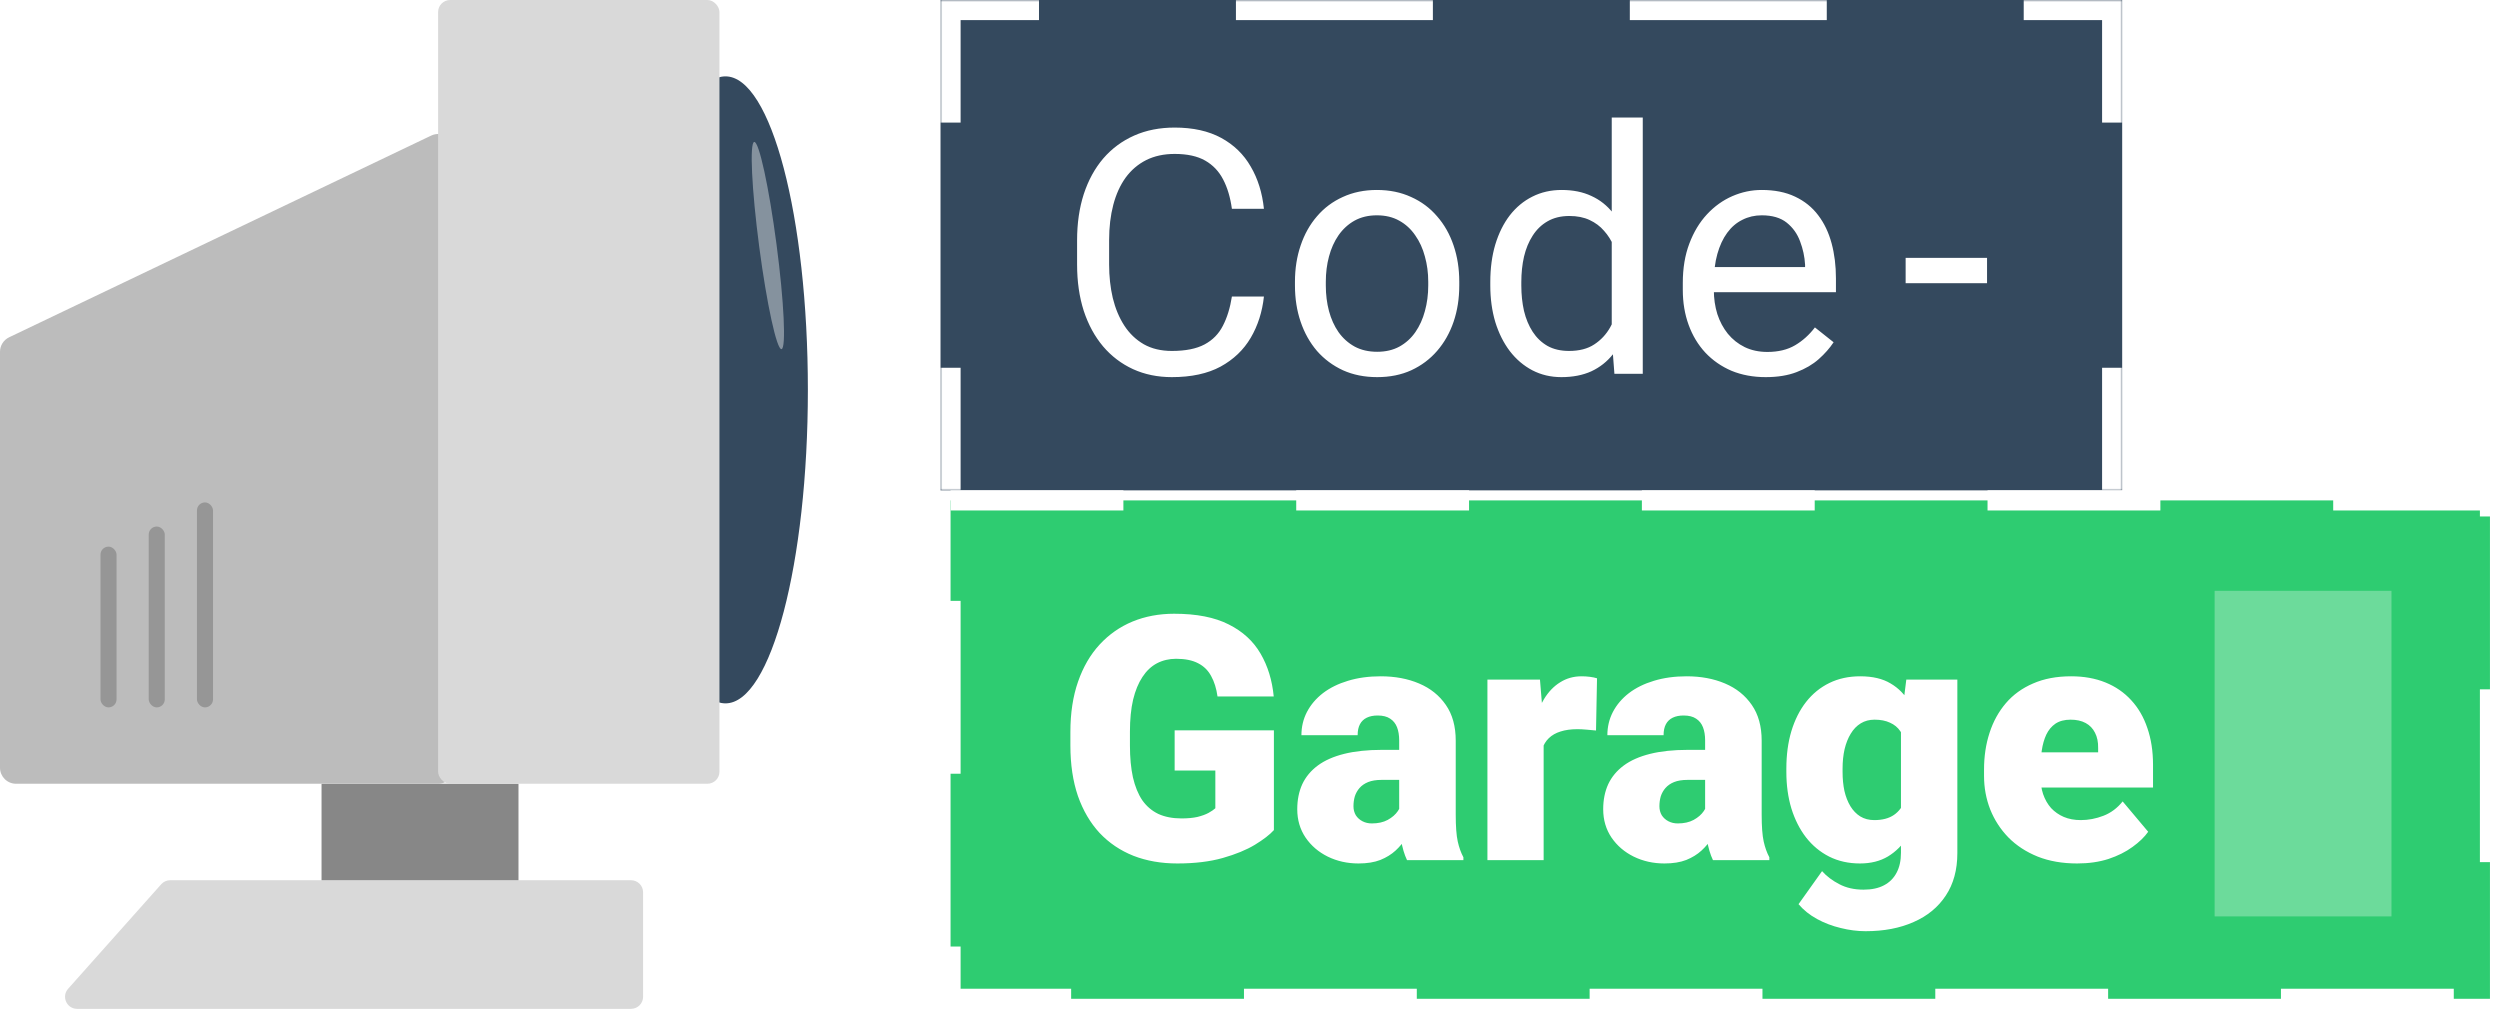 <svg width="622" height="251" viewBox="0 0 622 251" fill="none" xmlns="http://www.w3.org/2000/svg">
<mask id="path-1-inside-1_21_4" fill="white">
<path d="M234 0H528V122H234V0Z"/>
</mask>
<g filter="url(#filter0_i_21_4)">
<path d="M234 0H528V122H234V0Z" fill="#34495E"/>
</g>
<path d="M234 0V-2.5H231.5V0H234ZM528 0H530.5V-2.5H528V0ZM231.5 0V30.5H236.5V0H231.5ZM231.5 91.5V122H236.5V91.5H231.5ZM530.5 122V91.5H525.5V122H530.5ZM530.5 30.5V0H525.5V30.5H530.5ZM528 -2.5H503.5V2.5H528V-2.5ZM454.5 -2.5H405.5V2.5H454.5V-2.5ZM356.5 -2.5H307.5V2.5H356.5V-2.5ZM258.5 -2.5H234V2.5H258.5V-2.5ZM234 0V-5H229V0H234ZM528 0H533V-5H528V0ZM229 0V30.5H239V0H229ZM229 91.5V122H239V91.5H229ZM533 122V91.5H523V122H533ZM533 30.5V0H523V30.5H533ZM528 -5H503.5V5H528V-5ZM454.5 -5H405.5V5H454.5V-5ZM356.5 -5H307.5V5H356.5V-5ZM258.5 -5H234V5H258.5V-5Z" fill="white" mask="url(#path-1-inside-1_21_4)"/>
<path d="M306.496 73.784H314.465C314.05 77.602 312.957 81.019 311.186 84.035C309.415 87.051 306.911 89.445 303.674 91.215C300.437 92.959 296.397 93.83 291.555 93.83C288.013 93.83 284.79 93.166 281.884 91.838C279.007 90.51 276.53 88.628 274.455 86.193C272.38 83.731 270.775 80.784 269.641 77.353C268.534 73.894 267.98 70.048 267.98 65.815V59.797C267.98 55.563 268.534 51.731 269.641 48.3C270.775 44.842 272.394 41.881 274.497 39.419C276.627 36.956 279.187 35.06 282.175 33.732C285.163 32.404 288.525 31.74 292.26 31.74C296.826 31.74 300.686 32.598 303.84 34.313C306.994 36.029 309.443 38.408 311.186 41.452C312.957 44.468 314.05 47.968 314.465 51.953H306.496C306.109 49.13 305.389 46.709 304.338 44.69C303.286 42.642 301.792 41.065 299.855 39.958C297.919 38.851 295.387 38.298 292.26 38.298C289.576 38.298 287.211 38.81 285.163 39.834C283.143 40.857 281.442 42.31 280.058 44.191C278.702 46.073 277.679 48.328 276.987 50.956C276.295 53.585 275.949 56.504 275.949 59.714V65.815C275.949 68.776 276.254 71.556 276.862 74.157C277.499 76.758 278.453 79.041 279.726 81.005C280.999 82.97 282.618 84.519 284.582 85.654C286.547 86.761 288.871 87.314 291.555 87.314C294.958 87.314 297.67 86.774 299.689 85.695C301.709 84.616 303.231 83.067 304.255 81.047C305.306 79.027 306.053 76.606 306.496 73.784ZM322.185 71.044V70.09C322.185 66.853 322.655 63.85 323.596 61.084C324.536 58.289 325.892 55.868 327.663 53.82C329.434 51.745 331.578 50.14 334.096 49.006C336.614 47.844 339.436 47.263 342.563 47.263C345.717 47.263 348.553 47.844 351.071 49.006C353.617 50.14 355.775 51.745 357.546 53.82C359.344 55.868 360.714 58.289 361.655 61.084C362.596 63.85 363.066 66.853 363.066 70.09V71.044C363.066 74.282 362.596 77.284 361.655 80.051C360.714 82.818 359.344 85.239 357.546 87.314C355.775 89.362 353.631 90.966 351.113 92.128C348.623 93.263 345.8 93.83 342.646 93.83C339.492 93.83 336.656 93.263 334.138 92.128C331.62 90.966 329.462 89.362 327.663 87.314C325.892 85.239 324.536 82.818 323.596 80.051C322.655 77.284 322.185 74.282 322.185 71.044ZM329.863 70.09V71.044C329.863 73.286 330.126 75.402 330.651 77.394C331.177 79.359 331.966 81.102 333.017 82.624C334.096 84.146 335.438 85.349 337.043 86.235C338.648 87.093 340.515 87.522 342.646 87.522C344.749 87.522 346.589 87.093 348.166 86.235C349.771 85.349 351.099 84.146 352.15 82.624C353.202 81.102 353.99 79.359 354.516 77.394C355.069 75.402 355.346 73.286 355.346 71.044V70.09C355.346 67.876 355.069 65.787 354.516 63.823C353.99 61.831 353.188 60.074 352.109 58.552C351.057 57.002 349.729 55.785 348.125 54.899C346.547 54.014 344.694 53.571 342.563 53.571C340.46 53.571 338.606 54.014 337.001 54.899C335.424 55.785 334.096 57.002 333.017 58.552C331.966 60.074 331.177 61.831 330.651 63.823C330.126 65.787 329.863 67.876 329.863 70.09ZM401 84.284V29.25H408.72V93H401.665L401 84.284ZM370.786 71.044V70.173C370.786 66.742 371.201 63.629 372.031 60.834C372.889 58.012 374.092 55.591 375.642 53.571C377.219 51.551 379.086 50.002 381.245 48.923C383.431 47.816 385.865 47.263 388.549 47.263C391.372 47.263 393.834 47.761 395.937 48.757C398.068 49.725 399.866 51.15 401.333 53.032C402.827 54.886 404.003 57.127 404.86 59.755C405.718 62.384 406.313 65.358 406.645 68.679V72.497C406.341 75.79 405.746 78.75 404.86 81.379C404.003 84.007 402.827 86.249 401.333 88.103C399.866 89.956 398.068 91.381 395.937 92.377C393.806 93.346 391.316 93.83 388.466 93.83C385.838 93.83 383.431 93.263 381.245 92.128C379.086 90.994 377.219 89.403 375.642 87.356C374.092 85.308 372.889 82.901 372.031 80.134C371.201 77.339 370.786 74.309 370.786 71.044ZM378.505 70.173V71.044C378.505 73.286 378.727 75.388 379.169 77.353C379.64 79.317 380.359 81.047 381.328 82.541C382.296 84.035 383.527 85.211 385.021 86.069C386.516 86.899 388.3 87.314 390.375 87.314C392.921 87.314 395.01 86.774 396.643 85.695C398.303 84.616 399.631 83.191 400.627 81.42C401.623 79.65 402.398 77.727 402.951 75.651V65.649C402.619 64.127 402.135 62.661 401.499 61.249C400.89 59.811 400.087 58.538 399.091 57.431C398.123 56.297 396.919 55.398 395.48 54.733C394.069 54.069 392.395 53.737 390.458 53.737C388.356 53.737 386.543 54.18 385.021 55.065C383.527 55.923 382.296 57.113 381.328 58.635C380.359 60.129 379.64 61.872 379.169 63.864C378.727 65.829 378.505 67.932 378.505 70.173ZM439.309 93.83C436.182 93.83 433.346 93.304 430.8 92.253C428.282 91.174 426.11 89.666 424.284 87.729C422.486 85.792 421.102 83.496 420.134 80.839C419.165 78.183 418.681 75.278 418.681 72.124V70.38C418.681 66.728 419.221 63.477 420.3 60.627C421.379 57.749 422.845 55.315 424.699 53.322C426.553 51.33 428.656 49.822 431.008 48.798C433.36 47.775 435.795 47.263 438.312 47.263C441.522 47.263 444.289 47.816 446.613 48.923C448.965 50.03 450.888 51.579 452.382 53.571C453.876 55.536 454.983 57.86 455.703 60.544C456.422 63.2 456.782 66.106 456.782 69.26V72.705H423.247V66.438H449.104V65.856C448.993 63.864 448.578 61.927 447.858 60.046C447.167 58.164 446.06 56.615 444.538 55.398C443.016 54.18 440.941 53.571 438.312 53.571C436.569 53.571 434.965 53.945 433.498 54.692C432.032 55.411 430.773 56.49 429.721 57.929C428.67 59.368 427.854 61.125 427.272 63.2C426.691 65.275 426.401 67.669 426.401 70.38V72.124C426.401 74.254 426.691 76.26 427.272 78.142C427.881 79.995 428.753 81.628 429.887 83.039C431.049 84.45 432.447 85.557 434.079 86.359C435.739 87.162 437.621 87.563 439.724 87.563C442.435 87.563 444.732 87.01 446.613 85.903C448.495 84.796 450.141 83.316 451.552 81.462L456.201 85.156C455.232 86.622 454.001 88.019 452.507 89.348C451.013 90.676 449.173 91.755 446.987 92.585C444.829 93.415 442.269 93.83 439.309 93.83ZM494.376 64.155V70.463H474.122V64.155H494.376Z" fill="white"/>
<g filter="url(#filter1_i_21_4)">
<rect x="236.5" y="124.5" width="383" height="124" fill="#2ECC71" stroke="white" stroke-width="5" stroke-dasharray="43 43"/>
<path d="M316.946 181.71V206.529C315.923 207.664 314.345 208.881 312.215 210.182C310.112 211.454 307.456 212.547 304.246 213.46C301.036 214.374 297.26 214.83 292.916 214.83C288.903 214.83 285.265 214.194 282 212.921C278.735 211.62 275.927 209.725 273.575 207.235C271.25 204.717 269.452 201.646 268.179 198.021C266.934 194.369 266.312 190.191 266.312 185.487V182.125C266.312 177.421 266.948 173.243 268.221 169.591C269.493 165.938 271.278 162.867 273.575 160.377C275.899 157.859 278.624 155.95 281.751 154.649C284.905 153.349 288.364 152.699 292.127 152.699C297.688 152.699 302.212 153.584 305.699 155.355C309.185 157.098 311.827 159.519 313.626 162.618C315.424 165.689 316.517 169.245 316.905 173.285H302.918C302.641 171.292 302.116 169.605 301.341 168.221C300.594 166.81 299.515 165.745 298.104 165.025C296.692 164.278 294.866 163.905 292.625 163.905C290.882 163.905 289.291 164.278 287.852 165.025C286.441 165.772 285.237 166.907 284.241 168.429C283.245 169.923 282.47 171.804 281.917 174.073C281.391 176.342 281.128 178.998 281.128 182.042V185.487C281.128 188.503 281.377 191.145 281.875 193.414C282.401 195.683 283.176 197.578 284.2 199.1C285.251 200.594 286.579 201.729 288.184 202.503C289.817 203.25 291.74 203.624 293.953 203.624C295.503 203.624 296.831 203.5 297.938 203.25C299.044 202.974 299.957 202.642 300.677 202.254C301.424 201.839 301.991 201.452 302.378 201.092V191.712H292.251V181.71H316.946ZM348.116 202.711V184.2C348.116 182.927 347.936 181.834 347.576 180.921C347.216 180.008 346.649 179.303 345.875 178.805C345.1 178.279 344.062 178.016 342.762 178.016C341.71 178.016 340.811 178.196 340.064 178.556C339.317 178.915 338.75 179.455 338.362 180.174C337.975 180.894 337.781 181.807 337.781 182.914H323.794C323.794 180.838 324.251 178.915 325.164 177.145C326.105 175.346 327.433 173.783 329.148 172.455C330.892 171.126 332.967 170.103 335.374 169.383C337.809 168.636 340.521 168.263 343.509 168.263C347.078 168.263 350.26 168.858 353.055 170.047C355.877 171.237 358.104 173.022 359.737 175.401C361.369 177.753 362.186 180.714 362.186 184.283V202.669C362.186 205.602 362.352 207.83 362.684 209.352C363.016 210.846 363.486 212.16 364.095 213.294V214H350.066C349.402 212.617 348.904 210.929 348.572 208.937C348.268 206.917 348.116 204.841 348.116 202.711ZM349.817 186.566L349.9 194.037H343.716C342.416 194.037 341.309 194.216 340.396 194.576C339.511 194.936 338.791 195.434 338.238 196.07C337.712 196.679 337.325 197.371 337.076 198.146C336.854 198.92 336.744 199.736 336.744 200.594C336.744 201.424 336.937 202.171 337.325 202.835C337.74 203.472 338.293 203.97 338.985 204.33C339.677 204.689 340.451 204.869 341.309 204.869C342.859 204.869 344.173 204.579 345.252 203.998C346.359 203.389 347.203 202.656 347.784 201.798C348.365 200.94 348.655 200.138 348.655 199.391L351.727 205.118C351.173 206.225 350.537 207.346 349.817 208.48C349.126 209.614 348.254 210.666 347.203 211.634C346.179 212.575 344.92 213.35 343.426 213.958C341.932 214.54 340.119 214.83 337.989 214.83C335.222 214.83 332.676 214.263 330.352 213.128C328.056 211.994 326.215 210.417 324.832 208.397C323.449 206.349 322.757 203.998 322.757 201.341C322.757 199.017 323.172 196.942 324.002 195.116C324.86 193.29 326.146 191.74 327.862 190.467C329.577 189.194 331.763 188.226 334.419 187.562C337.076 186.898 340.202 186.566 343.799 186.566H349.817ZM384.058 180.216V214H370.071V169.093H383.145L384.058 180.216ZM397.339 168.761L397.09 181.751C396.537 181.696 395.79 181.627 394.849 181.544C393.908 181.461 393.12 181.419 392.483 181.419C390.851 181.419 389.44 181.613 388.25 182C387.088 182.36 386.119 182.914 385.345 183.661C384.598 184.38 384.044 185.293 383.685 186.4C383.353 187.507 383.2 188.793 383.228 190.26L380.696 188.6C380.696 185.584 380.987 182.844 381.568 180.382C382.177 177.892 383.034 175.747 384.141 173.949C385.248 172.123 386.59 170.725 388.167 169.757C389.744 168.761 391.515 168.263 393.479 168.263C394.171 168.263 394.849 168.304 395.513 168.387C396.205 168.47 396.814 168.595 397.339 168.761ZM424.234 202.711V184.2C424.234 182.927 424.054 181.834 423.694 180.921C423.335 180.008 422.767 179.303 421.993 178.805C421.218 178.279 420.18 178.016 418.88 178.016C417.828 178.016 416.929 178.196 416.182 178.556C415.435 178.915 414.868 179.455 414.48 180.174C414.093 180.894 413.899 181.807 413.899 182.914H399.913C399.913 180.838 400.369 178.915 401.282 177.145C402.223 175.346 403.551 173.783 405.267 172.455C407.01 171.126 409.085 170.103 411.492 169.383C413.927 168.636 416.639 168.263 419.627 168.263C423.196 168.263 426.378 168.858 429.173 170.047C431.995 171.237 434.222 173.022 435.855 175.401C437.487 177.753 438.304 180.714 438.304 184.283V202.669C438.304 205.602 438.47 207.83 438.802 209.352C439.134 210.846 439.604 212.16 440.213 213.294V214H426.185C425.521 212.617 425.022 210.929 424.69 208.937C424.386 206.917 424.234 204.841 424.234 202.711ZM425.936 186.566L426.019 194.037H419.834C418.534 194.037 417.427 194.216 416.514 194.576C415.629 194.936 414.909 195.434 414.356 196.07C413.83 196.679 413.443 197.371 413.194 198.146C412.972 198.92 412.862 199.736 412.862 200.594C412.862 201.424 413.056 202.171 413.443 202.835C413.858 203.472 414.411 203.97 415.103 204.33C415.795 204.689 416.569 204.869 417.427 204.869C418.977 204.869 420.291 204.579 421.37 203.998C422.477 203.389 423.321 202.656 423.902 201.798C424.483 200.94 424.773 200.138 424.773 199.391L427.845 205.118C427.291 206.225 426.655 207.346 425.936 208.48C425.244 209.614 424.372 210.666 423.321 211.634C422.297 212.575 421.038 213.35 419.544 213.958C418.05 214.54 416.237 214.83 414.107 214.83C411.34 214.83 408.794 214.263 406.47 213.128C404.174 211.994 402.334 210.417 400.95 208.397C399.567 206.349 398.875 203.998 398.875 201.341C398.875 199.017 399.29 196.942 400.12 195.116C400.978 193.29 402.264 191.74 403.98 190.467C405.695 189.194 407.881 188.226 410.538 187.562C413.194 186.898 416.32 186.566 419.917 186.566H425.936ZM474.288 169.093H486.988V212.257C486.988 216.407 486.033 219.921 484.124 222.799C482.215 225.704 479.545 227.904 476.114 229.398C472.71 230.92 468.726 231.681 464.161 231.681C462.141 231.681 460.079 231.418 457.977 230.892C455.874 230.394 453.909 229.647 452.083 228.651C450.257 227.655 448.721 226.424 447.476 224.957L453.328 216.739C454.463 218.012 455.888 219.091 457.603 219.977C459.319 220.89 461.338 221.346 463.663 221.346C465.682 221.346 467.37 220.986 468.726 220.267C470.11 219.548 471.161 218.496 471.88 217.113C472.6 215.757 472.959 214.111 472.959 212.174V179.718L474.288 169.093ZM444.446 192.086V191.214C444.446 187.811 444.861 184.712 445.691 181.917C446.549 179.095 447.767 176.674 449.344 174.654C450.949 172.607 452.885 171.03 455.154 169.923C457.423 168.816 459.983 168.263 462.833 168.263C465.904 168.263 468.422 168.858 470.386 170.047C472.378 171.209 473.969 172.842 475.159 174.945C476.377 177.048 477.317 179.51 477.981 182.333C478.673 185.127 479.254 188.143 479.725 191.38V192.418C479.254 195.462 478.604 198.339 477.774 201.051C476.972 203.735 475.92 206.114 474.62 208.189C473.319 210.265 471.687 211.897 469.722 213.087C467.785 214.249 465.461 214.83 462.75 214.83C459.927 214.83 457.382 214.263 455.113 213.128C452.872 211.994 450.949 210.403 449.344 208.355C447.767 206.308 446.549 203.901 445.691 201.134C444.861 198.367 444.446 195.351 444.446 192.086ZM458.433 191.214V192.086C458.433 193.774 458.585 195.337 458.89 196.776C459.222 198.215 459.72 199.487 460.384 200.594C461.048 201.673 461.864 202.517 462.833 203.126C463.829 203.735 464.991 204.039 466.319 204.039C468.339 204.039 469.971 203.61 471.216 202.752C472.461 201.895 473.361 200.677 473.914 199.1C474.467 197.523 474.703 195.669 474.62 193.539V190.26C474.675 188.434 474.55 186.829 474.246 185.445C473.942 184.034 473.458 182.858 472.793 181.917C472.157 180.977 471.299 180.271 470.22 179.801C469.169 179.303 467.896 179.054 466.402 179.054C465.101 179.054 463.953 179.358 462.957 179.967C461.961 180.576 461.131 181.433 460.467 182.54C459.803 183.619 459.291 184.906 458.931 186.4C458.599 187.866 458.433 189.471 458.433 191.214ZM516.788 214.83C513.135 214.83 509.87 214.263 506.993 213.128C504.115 211.966 501.68 210.375 499.688 208.355C497.723 206.336 496.215 204.011 495.164 201.383C494.14 198.754 493.628 195.973 493.628 193.041V191.463C493.628 188.171 494.085 185.127 494.998 182.333C495.911 179.51 497.267 177.048 499.065 174.945C500.864 172.842 503.119 171.209 505.831 170.047C508.542 168.858 511.696 168.263 515.293 168.263C518.475 168.263 521.325 168.775 523.843 169.798C526.361 170.822 528.492 172.289 530.235 174.198C532.006 176.107 533.348 178.417 534.261 181.129C535.201 183.84 535.672 186.884 535.672 190.26V195.946H498.982V187.188H522.017V186.109C522.045 184.615 521.782 183.342 521.229 182.291C520.703 181.24 519.928 180.437 518.904 179.884C517.881 179.33 516.635 179.054 515.169 179.054C513.647 179.054 512.388 179.386 511.392 180.05C510.424 180.714 509.663 181.627 509.109 182.789C508.584 183.924 508.21 185.238 507.989 186.732C507.767 188.226 507.657 189.803 507.657 191.463V193.041C507.657 194.701 507.878 196.209 508.321 197.564C508.791 198.92 509.455 200.082 510.313 201.051C511.198 201.992 512.25 202.725 513.467 203.25C514.712 203.776 516.124 204.039 517.701 204.039C519.61 204.039 521.491 203.679 523.345 202.96C525.199 202.241 526.79 201.051 528.118 199.391L534.468 206.944C533.555 208.245 532.255 209.504 530.567 210.721C528.907 211.939 526.915 212.935 524.59 213.709C522.266 214.457 519.665 214.83 516.788 214.83Z" fill="white"/>
<rect x="551" y="147" width="44" height="81" fill="white" fill-opacity="0.3"/>
</g>
<path d="M40.105 220.005C40.674 219.366 41.49 219 42.346 219H157C158.657 219 160 220.343 160 222V248C160 249.657 158.657 251 157 251H19.189C16.599 251 15.226 247.939 16.949 246.005L40.105 220.005Z" fill="#D9D9D9"/>
<rect x="80" y="195" width="49" height="24" fill="#878787"/>
<path d="M0 87.522C0 85.981 0.885 84.577 2.275 83.913L107.275 33.736C109.93 32.467 113 34.402 113 37.345V191C113 193.209 111.209 195 109 195H4C1.791 195 0 193.209 0 191V87.522Z" fill="#BCBCBC"/>
<ellipse cx="180.5" cy="97" rx="20.5" ry="78" fill="#34495E"/>
<rect x="109" width="70" height="195" rx="3" fill="#D9D9D9"/>
<rect x="25" y="136" width="4" height="40" rx="2" fill="black" fill-opacity="0.2"/>
<rect x="37" y="131" width="4" height="45" rx="2" fill="black" fill-opacity="0.2"/>
<rect x="49" y="125" width="4" height="51" rx="2" fill="black" fill-opacity="0.2"/>
<ellipse cx="191.045" cy="61.089" rx="2.172" ry="26" transform="rotate(-7.496 191.045 61.089)" fill="white" fill-opacity="0.4"/>
<defs>
<filter id="filter0_i_21_4" x="234" y="0" width="294" height="122" filterUnits="userSpaceOnUse" color-interpolation-filters="sRGB">
<feFlood flood-opacity="0" result="BackgroundImageFix"/>
<feBlend mode="normal" in="SourceGraphic" in2="BackgroundImageFix" result="shape"/>
<feColorMatrix in="SourceAlpha" type="matrix" values="0 0 0 0 0 0 0 0 0 0 0 0 0 0 0 0 0 0 127 0" result="hardAlpha"/>
<feOffset/>
<feGaussianBlur stdDeviation="7.5"/>
<feComposite in2="hardAlpha" operator="arithmetic" k2="-1" k3="1"/>
<feColorMatrix type="matrix" values="0 0 0 0 0 0 0 0 0 0 0 0 0 0 0 0 0 0 0.25 0"/>
<feBlend mode="normal" in2="shape" result="effect1_innerShadow_21_4"/>
</filter>
<filter id="filter1_i_21_4" x="234" y="122" width="388" height="129" filterUnits="userSpaceOnUse" color-interpolation-filters="sRGB">
<feFlood flood-opacity="0" result="BackgroundImageFix"/>
<feBlend mode="normal" in="SourceGraphic" in2="BackgroundImageFix" result="shape"/>
<feColorMatrix in="SourceAlpha" type="matrix" values="0 0 0 0 0 0 0 0 0 0 0 0 0 0 0 0 0 0 127 0" result="hardAlpha"/>
<feOffset/>
<feGaussianBlur stdDeviation="6"/>
<feComposite in2="hardAlpha" operator="arithmetic" k2="-1" k3="1"/>
<feColorMatrix type="matrix" values="0 0 0 0 0 0 0 0 0 0 0 0 0 0 0 0 0 0 0.25 0"/>
<feBlend mode="normal" in2="shape" result="effect1_innerShadow_21_4"/>
</filter>
</defs>
</svg>
